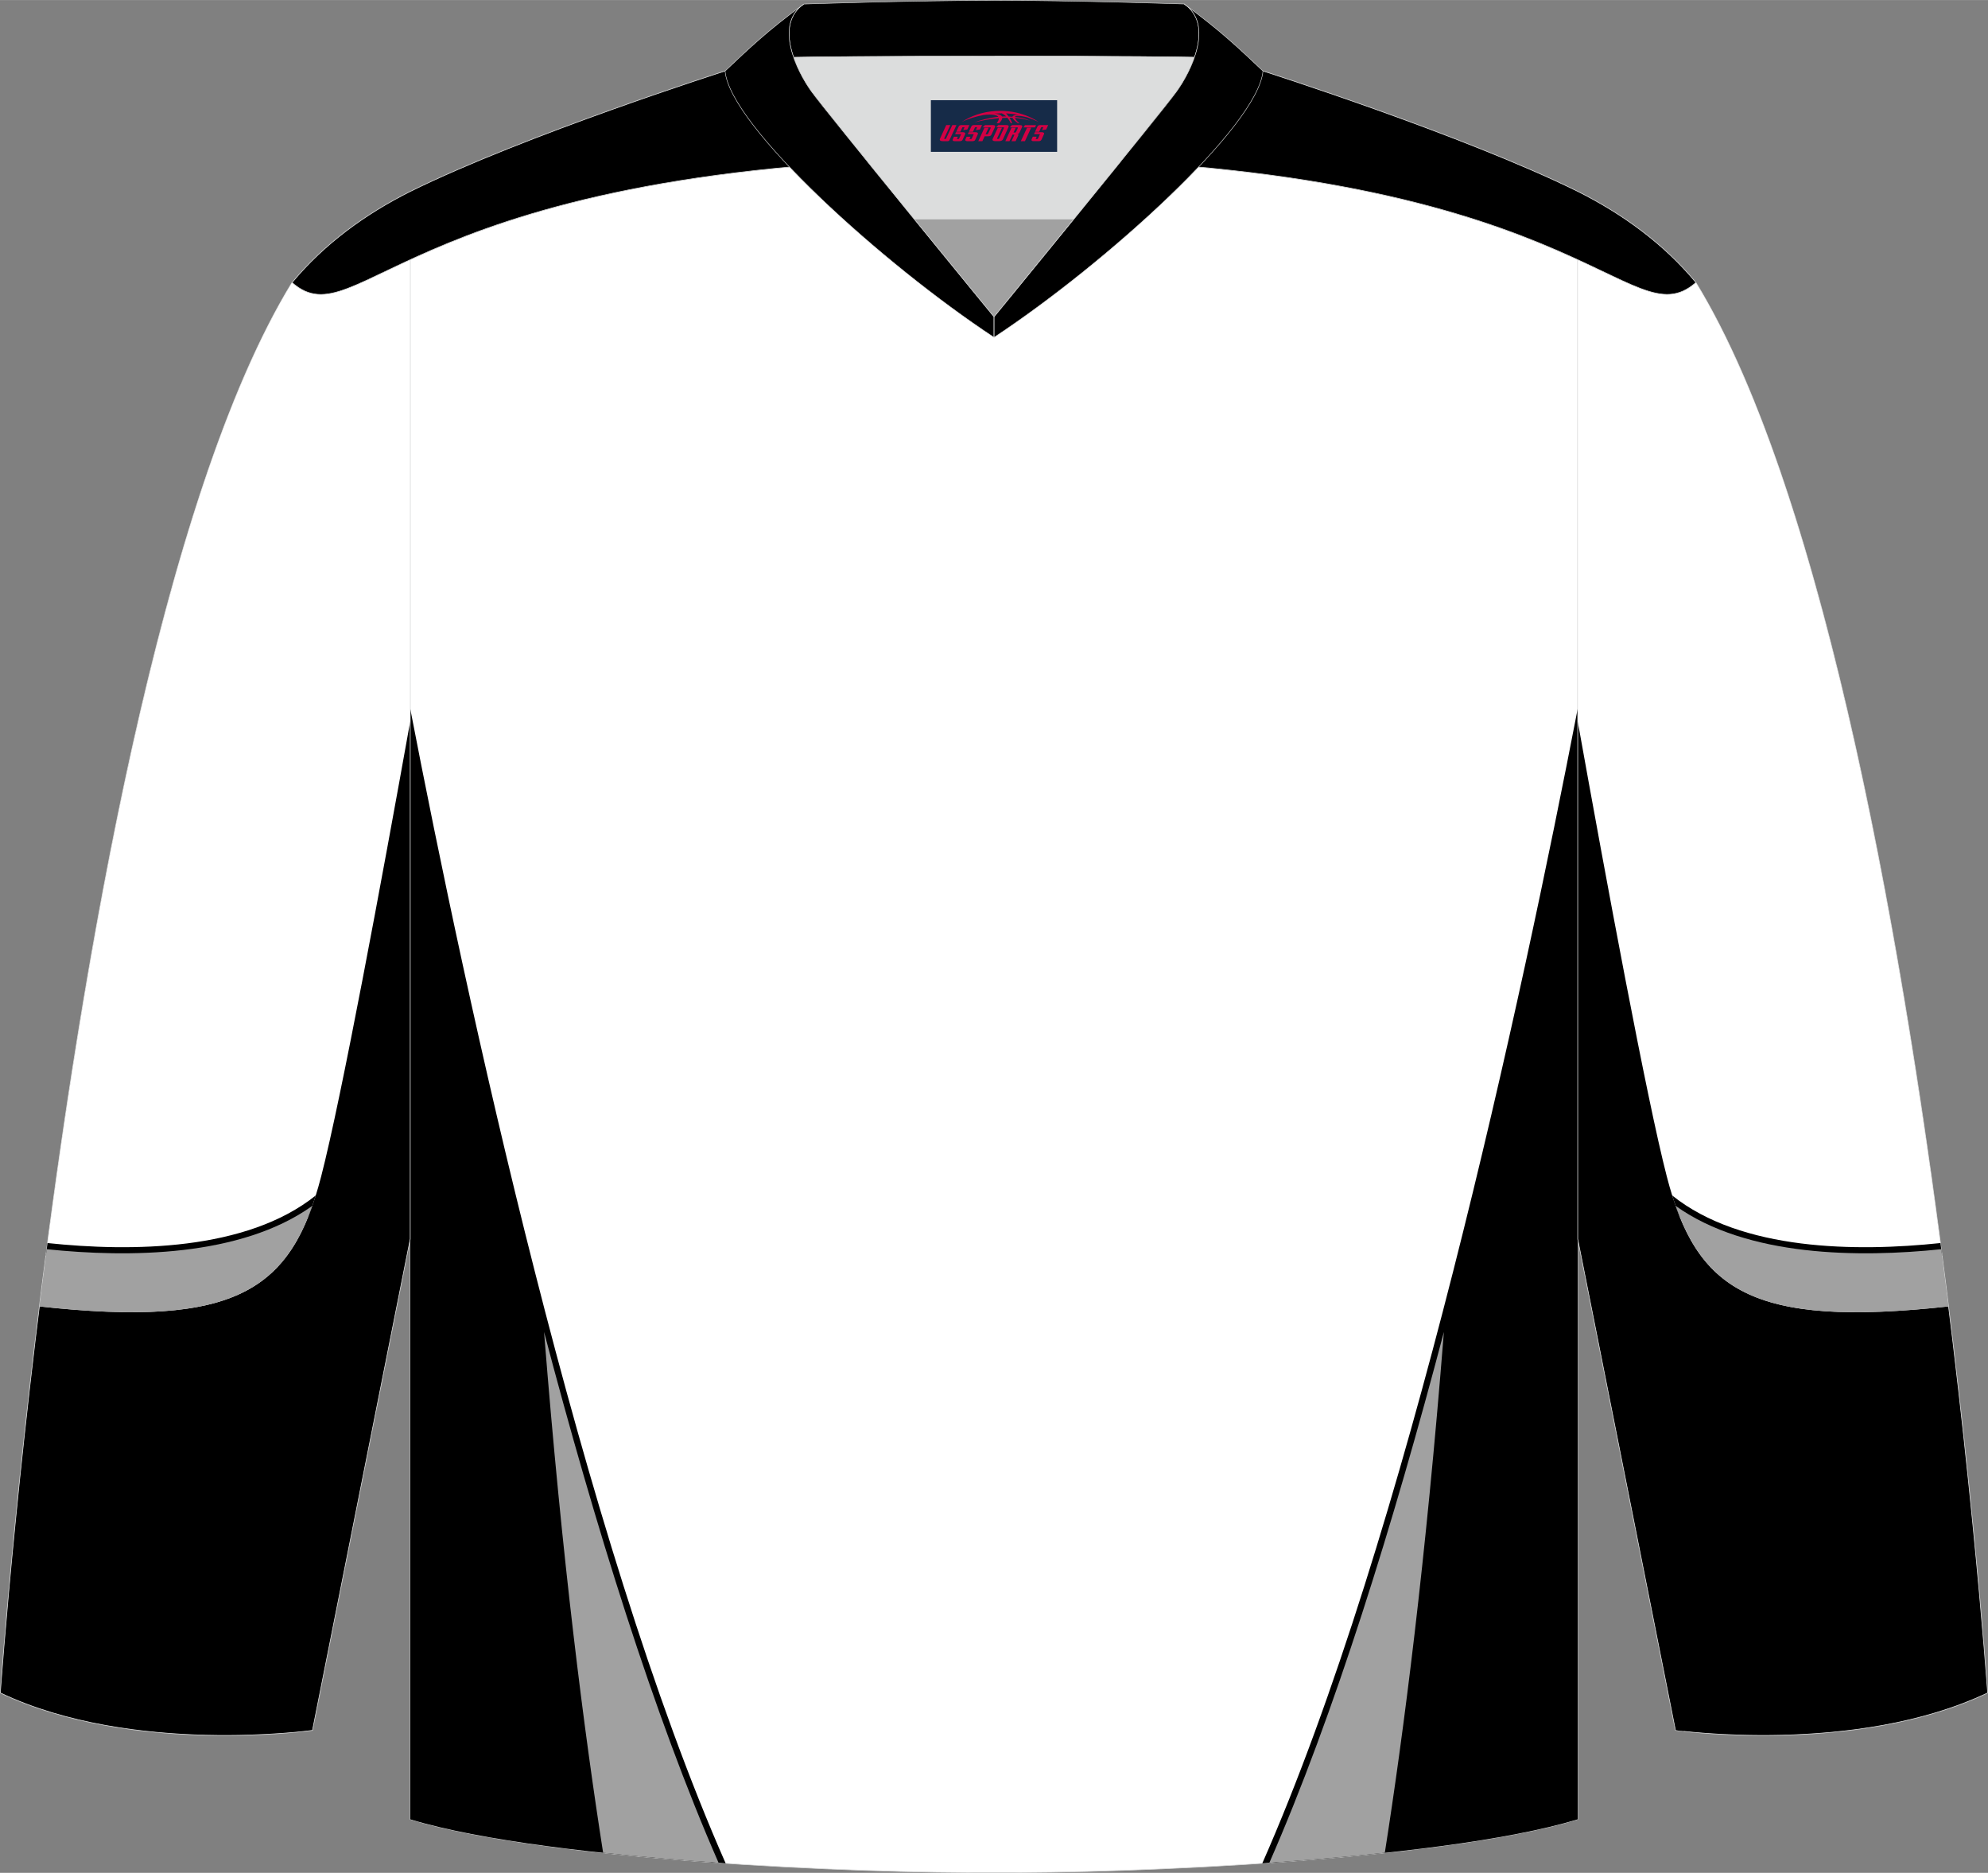 <?xml version="1.0" encoding="utf-8"?>
<!-- Generator: Adobe Illustrator 24.0.1, SVG Export Plug-In . SVG Version: 6.00 Build 0)  -->
<svg xmlns="http://www.w3.org/2000/svg" xmlns:xlink="http://www.w3.org/1999/xlink" version="1.1" id="图层_1" x="0px" y="0px" width="378.18px" height="356.23px" viewBox="0 0 377.9 355.94" enable-background="new 0 0 377.9 355.94" xml:space="preserve">
<rect x="0" y="0" width="377.9" height="355.94" fill="#808080" stroke="none"/>
<g>
	
		<path fill-rule="evenodd" clip-rule="evenodd" fill="#FFFFFF" stroke="#DCDDDD" stroke-width="0.121" stroke-miterlimit="22.926" d="   M77.98,49.35v296.42c25.5,7.76,84.99,10.3,110.96,10.1c25.97,0.2,85.46-2.34,110.96-10.1V49.35   c-16.55-7.62-46.77-19.15-110.96-19.32C124.75,30.2,94.53,41.72,77.98,49.35L77.98,49.35z"/>
	<path fill-rule="evenodd" clip-rule="evenodd" d="M299.91,147.19c-11.23,56.42-31.95,148.72-57.26,206.75l-2.7,0.19   c27.34-62.01,49.4-164.76,59.96-219.46V147.19z"/>
	<path fill-rule="evenodd" clip-rule="evenodd" d="M299.91,140.94c-10.95,55.82-32.34,153.16-58.61,213.1   c22.39-1.55,45.2-4.19,58.61-8.27V140.94z"/>
	<path fill-rule="evenodd" clip-rule="evenodd" fill="#A1A1A1" d="M263.24,352.13c3.58-22.78,7.79-55.48,11.23-99   c-9.6,36.43-20.85,72.78-33.18,100.9C248.68,353.52,256.12,352.89,263.24,352.13z"/>
	<path fill-rule="evenodd" clip-rule="evenodd" d="M77.98,134.67c10.55,54.7,32.62,157.45,59.96,219.46l-2.7-0.19   c-25.31-58.03-46.04-150.33-57.26-206.75C77.98,147.19,77.98,134.67,77.98,134.67z"/>
	<path fill-rule="evenodd" clip-rule="evenodd" d="M77.98,140.94c10.95,55.82,32.34,153.16,58.61,213.1   c-22.39-1.55-45.2-4.19-58.61-8.27C77.98,345.77,77.98,140.94,77.98,140.94z"/>
	<path fill-rule="evenodd" clip-rule="evenodd" fill="#A1A1A1" d="M114.65,352.13c-3.58-22.78-7.79-55.48-11.23-99   c9.6,36.44,20.85,72.79,33.18,100.91C129.2,353.52,121.77,352.89,114.65,352.13z"/>
	<path fill-rule="evenodd" clip-rule="evenodd" stroke="#DCDDDD" stroke-width="0.121" stroke-miterlimit="22.926" d="   M377.83,321.74c0,0-14.06-200.43-55.45-268.05l-0.03,0.02h-0.01c-5.46,4.75-10.24,1.25-22.43-4.37v186.14l18.58,93.37   C318.49,328.86,352.74,333.68,377.83,321.74z"/>
	<g>
		<path fill-rule="evenodd" clip-rule="evenodd" fill="#FFFFFF" d="M299.91,137.09c5.39,30.07,13.08,71.6,16.93,86.49    c5.59,21.59,15.94,28.83,53.56,24.7c-7.98-64.33-23.01-153.72-48.02-194.59l-0.03,0.02h-0.01c-5.46,4.75-10.24,1.25-22.43-4.37    V137.09z"/>
		<g>
			<path fill-rule="evenodd" clip-rule="evenodd" d="M368.86,236.24c-15.86,1.68-37.81,1.53-51-9.05c0.43,1.37,0.89,2.68,1.38,3.92     c13.97,9.02,34.74,9.08,49.93,7.5L368.86,236.24z"/>
			<path fill-rule="evenodd" clip-rule="evenodd" fill="#A1A1A1" d="M369.02,237.41c-15.52,1.62-36.87,1.51-50.49-8.23     c6.04,17.23,17.71,22.85,51.88,19.11C369.96,244.73,369.5,241.1,369.02,237.41z"/>
		</g>
	</g>
	<path fill-rule="evenodd" clip-rule="evenodd" stroke="#DCDDDD" stroke-width="0.121" stroke-miterlimit="22.926" d="   M0.06,321.74c0,0,14.06-200.43,55.45-268.05l0.03,0.02h0.01c5.46,4.75,10.24,1.25,22.43-4.37v186.14L59.4,328.86   C59.4,328.86,25.15,333.68,0.06,321.74z"/>
	<g>
		<path fill-rule="evenodd" clip-rule="evenodd" fill="#FFFFFF" d="M77.98,137.09c-5.39,30.07-13.08,71.6-16.93,86.49    c-5.59,21.59-15.94,28.83-53.56,24.7C15.47,183.95,30.5,94.56,55.51,53.69l0.03,0.02h0.01c5.46,4.75,10.24,1.25,22.43-4.37    C77.98,49.34,77.98,137.09,77.98,137.09z"/>
		<g>
			<path fill-rule="evenodd" clip-rule="evenodd" d="M9.03,236.24c15.86,1.68,37.81,1.53,51-9.05c-0.43,1.37-0.89,2.68-1.38,3.92     c-13.97,9.02-34.74,9.08-49.93,7.5L9.03,236.24z"/>
			<path fill-rule="evenodd" clip-rule="evenodd" fill="#A1A1A1" d="M8.87,237.41c15.52,1.62,36.87,1.51,50.49-8.23     c-6.04,17.23-17.71,22.85-51.88,19.11C7.93,244.73,8.39,241.1,8.87,237.41z"/>
		</g>
	</g>
	<path fill-rule="evenodd" clip-rule="evenodd" stroke="#DCDDDD" stroke-width="0.121" stroke-miterlimit="22.926" d="   M189.77,19.81h-0.65h-0.35h-0.65l-0.68-0.01l0,0l-0.7-0.02l-0.72-0.02l-0.74-0.03l-0.76-0.04l-0.78-0.04l0,0l-0.8-0.05l0,0   l-0.81-0.05l0,0l-0.83-0.06l-0.85-0.06l-0.86-0.07l0,0l-0.87-0.07l-0.89-0.08l-0.9-0.08l0,0l-0.91-0.09l-0.92-0.09l-0.93-0.1   l-0.93-0.1l-0.94-0.1l-0.95-0.11l-0.95-0.11l-0.96-0.11l0,0l-0.96-0.11l-0.96-0.12l0,0l-0.96-0.12l0,0l-0.96-0.12l0,0l-0.96-0.12   l0,0l-0.96-0.12l0,0l-0.96-0.13l-0.96-0.13l0,0l-0.95-0.13l-0.95-0.13l0,0l-0.94-0.13l-0.94-0.13l0,0l-0.93-0.13l0,0l-0.92-0.13   l-0.91-0.13l0,0l-0.9-0.13l-0.89-0.13l0,0l-0.88-0.13l-0.86-0.13l-0.85-0.13L150,15.63l-0.82-0.13l-0.8-0.13l0,0l-0.78-0.13   l-0.77-0.13l-0.75-0.12l-0.73-0.12l-0.71-0.12l-0.68-0.12l-0.66-0.11l0,0l-0.64-0.11l-0.61-0.11l-0.59-0.11l-0.56-0.1l-0.53-0.1   l-0.5-0.09l-0.48-0.09l-0.44-0.09l-0.41-0.08l-0.38-0.08l-0.35-0.07c0,0-38.03,12.13-59.82,22.88   c-8.53,4.27-16.34,9.94-22.47,17.32C68.4,64.97,77.3,30.32,188.94,30.02c111.64,0.3,120.54,34.95,133.44,23.66   c-6.13-7.38-13.94-13.05-22.47-17.32c-21.79-10.75-59.82-22.88-59.82-22.88l-0.35,0.07l-0.38,0.08l-0.41,0.08l-0.44,0.09   l-0.47,0.09l-0.5,0.09l-0.53,0.1l-0.56,0.1l-0.59,0.11l-0.61,0.11l-0.64,0.11l0,0l-0.66,0.11l-0.68,0.12l-0.71,0.12l-0.73,0.12   l-0.75,0.12l-0.77,0.13l-0.79,0.13l0,0l-0.8,0.13l-0.82,0.13l-0.84,0.13l-0.85,0.13l-0.86,0.13l-0.88,0.13l0,0l-0.89,0.13   l-0.9,0.13l0,0l-0.91,0.13l-0.92,0.13l0,0l-0.93,0.13l0,0l-0.94,0.13l-0.94,0.13l0,0l-0.95,0.13l-0.95,0.13l0,0l-0.96,0.13   l-0.96,0.13l0,0l-0.96,0.12l0,0l-0.96,0.12l0,0l-0.96,0.12l0,0l-0.96,0.12l0,0l-0.96,0.12l-0.96,0.11l0,0l-0.96,0.11l-0.95,0.11   l-0.95,0.11l-0.94,0.1l-0.93,0.1l-0.93,0.1L201.88,19l-0.91,0.09l0,0l-0.9,0.08l-0.89,0.08l-0.87,0.07l0,0l-0.86,0.07l-0.85,0.06   l-0.83,0.06l0,0l-0.81,0.05l0,0l-0.8,0.05l0,0l-0.78,0.04l-0.76,0.04l-0.74,0.03l-0.72,0.02l-0.7,0.02l0,0L189.77,19.81z"/>
	<path fill-rule="evenodd" clip-rule="evenodd" stroke="#DCDDDD" stroke-width="0.093" stroke-miterlimit="22.926" d="M152.8,0.76   c0,0,20.53-0.69,36-0.7V0.05c15.47,0,36.23,0.7,36.33,0.7l-0.01,0.01c3.42,2.32,3.23,6.39,1.94,10.11   c-11.89-0.24-34.91-0.19-37.93-0.19v0.01c0,0-25.53-0.07-38.27,0.19C149.57,7.16,149.38,3.08,152.8,0.76z"/>
	
		<path fill-rule="evenodd" clip-rule="evenodd" fill="#DCDDDD" stroke="#DCDDDD" stroke-width="0.093" stroke-miterlimit="22.926" d="   M150.86,10.89c12.74-0.25,38.27-0.19,38.27-0.19v-0.01c3.02-0.01,26.01-0.05,37.91,0.19c-0.88,2.53-2.26,4.91-3.36,6.44   c-1.42,1.99-10.87,13.65-19.56,24.31h-30.35l0,0c-8.69-10.66-18.14-22.32-19.56-24.31C153.11,15.78,151.73,13.42,150.86,10.89z"/>
	
		<path fill-rule="evenodd" clip-rule="evenodd" fill="#A1A1A1" stroke="#DCDDDD" stroke-width="0.093" stroke-miterlimit="22.926" d="   M173.77,41.63h30.35c-7.9,9.7-15.17,18.58-15.17,18.58S181.67,51.33,173.77,41.63z"/>
	<path fill-rule="evenodd" clip-rule="evenodd" stroke="#DCDDDD" stroke-width="0.093" stroke-miterlimit="5.759" d="M152.8,0.76   c-6.96,5.09-10.4,8.42-14.97,12.73c0.91,10.42,30.04,36.72,51.11,50.61v-3.89c0,0-32.02-39.09-34.73-42.89   C151.5,13.52,147.05,4.65,152.8,0.76z"/>
	
	<path fill-rule="evenodd" clip-rule="evenodd" stroke="#DCDDDD" stroke-width="0.093" stroke-miterlimit="5.759" d="M225.11,0.76   c6.96,5.09,10.4,8.42,14.97,12.73c-0.91,10.42-30.04,36.72-51.11,50.61v-3.89c0,0,32.02-39.09,34.73-42.89   C226.41,13.52,230.86,4.65,225.11,0.76z"/>
</g>
<g id="tag_logo">
	<rect y="19.03" fill="#162B48" width="24" height="9.818" x="176.95"/>
	<g>
		<path fill="#D30044" d="M192.91,22.22l0.005-0.011c0.131-0.311,1.085-0.262,2.351,0.071c0.715,0.24,1.44,0.54,2.193,0.9    c-0.218-0.147-0.447-0.289-0.682-0.42l0.011,0.005l-0.011-0.005c-1.478-0.845-3.218-1.418-5.1-1.62    c-1.282-0.115-1.658-0.082-2.411-0.055c-2.449,0.142-4.68,0.905-6.458,2.095c1.26-0.638,2.722-1.075,4.195-1.336    c1.467-0.18,2.476-0.033,2.771,0.344c-1.691,0.175-3.469,0.633-4.555,1.075c1.156-0.338,2.967-0.665,4.647-0.813    c0.016,0.251-0.115,0.567-0.415,0.96h0.475c0.376-0.382,0.584-0.725,0.595-1.004c0.333-0.022,0.66-0.033,0.971-0.033    C191.74,22.66,191.95,23.01,192.15,23.4h0.262c-0.125-0.344-0.295-0.687-0.518-1.036c0.207,0,0.393,0.005,0.567,0.011    c0.104,0.267,0.496,0.66,1.058,1.025h0.245c-0.442-0.365-0.753-0.753-0.835-1.004c1.047,0.065,1.696,0.224,2.885,0.513    C194.73,22.48,193.99,22.31,192.91,22.22z M190.47,22.13c-0.164-0.295-0.655-0.485-1.402-0.551    c0.464-0.033,0.922-0.055,1.364-0.055c0.311,0.147,0.589,0.344,0.84,0.589C191.01,22.11,190.74,22.12,190.47,22.13z M192.45,22.18c-0.224-0.016-0.458-0.027-0.715-0.044c-0.147-0.202-0.311-0.398-0.502-0.6c0.082,0,0.164,0.005,0.24,0.011    c0.72,0.033,1.429,0.125,2.138,0.273C192.94,21.78,192.56,21.94,192.45,22.18z"/>
		<path fill="#D30044" d="M179.87,23.76L178.7,26.31C178.52,26.68,178.79,26.82,179.27,26.82l0.873,0.005    c0.115,0,0.251-0.049,0.327-0.175l1.342-2.891H181.03L179.81,26.39H179.64c-0.147,0-0.185-0.033-0.147-0.125l1.156-2.504H179.87L179.87,23.76z M181.73,25.11h1.271c0.36,0,0.584,0.125,0.442,0.425L182.97,26.57C182.87,26.79,182.6,26.82,182.37,26.82H181.45c-0.267,0-0.442-0.136-0.349-0.333l0.235-0.513h0.742L181.9,26.35C181.88,26.4,181.92,26.41,181.98,26.41h0.18    c0.082,0,0.125-0.016,0.147-0.071l0.376-0.813c0.011-0.022,0.011-0.044-0.055-0.044H181.56L181.73,25.11L181.73,25.11z M182.55,25.04h-0.78l0.475-1.025c0.098-0.218,0.338-0.256,0.578-0.256H184.27L183.88,24.6L183.1,24.72l0.262-0.562H183.07c-0.082,0-0.12,0.016-0.147,0.071L182.55,25.04L182.55,25.04z M184.14,25.11L183.97,25.48h1.069c0.06,0,0.06,0.016,0.049,0.044    L184.71,26.34C184.69,26.39,184.65,26.41,184.57,26.41H184.39c-0.055,0-0.104-0.011-0.082-0.06l0.175-0.376H183.74L183.51,26.49C183.41,26.68,183.59,26.82,183.86,26.82h0.916c0.24,0,0.502-0.033,0.605-0.251l0.475-1.031c0.142-0.3-0.082-0.425-0.442-0.425H184.14L184.14,25.11z M184.95,25.04l0.371-0.818c0.022-0.055,0.06-0.071,0.147-0.071h0.295L185.5,24.71l0.791-0.115l0.387-0.845H185.23c-0.24,0-0.48,0.038-0.578,0.256L184.18,25.04L184.95,25.04L184.95,25.04z M187.35,25.5h0.278c0.087,0,0.153-0.022,0.202-0.115    l0.496-1.075c0.033-0.076-0.011-0.12-0.125-0.12H186.8l0.431-0.431h1.522c0.355,0,0.485,0.153,0.393,0.355l-0.676,1.445    c-0.06,0.125-0.175,0.333-0.644,0.327l-0.649-0.005L186.74,26.82H185.96l1.178-2.558h0.785L187.35,25.5L187.35,25.5z     M189.94,26.31c-0.022,0.049-0.06,0.076-0.142,0.076h-0.191c-0.082,0-0.109-0.027-0.082-0.076l0.944-2.051h-0.785l-0.987,2.138    c-0.125,0.273,0.115,0.415,0.453,0.415h0.72c0.327,0,0.649-0.071,0.769-0.322l1.085-2.384c0.093-0.202-0.06-0.355-0.415-0.355    h-1.533l-0.431,0.431h1.38c0.115,0,0.164,0.033,0.131,0.104L189.94,26.31L189.94,26.31z M192.66,25.18h0.278    c0.087,0,0.158-0.022,0.202-0.115l0.344-0.753c0.033-0.076-0.011-0.12-0.125-0.12h-1.402l0.425-0.431h1.527    c0.355,0,0.485,0.153,0.393,0.355l-0.529,1.124c-0.044,0.093-0.147,0.18-0.393,0.18c0.224,0.011,0.256,0.158,0.175,0.327    l-0.496,1.075h-0.785l0.54-1.167c0.022-0.055-0.005-0.087-0.104-0.087h-0.235L191.89,26.82h-0.785l1.178-2.558h0.785L192.66,25.18L192.66,25.18z M195.23,24.27L194.05,26.82h0.785l1.184-2.558H195.23L195.23,24.27z M196.74,24.2l0.202-0.431h-2.1l-0.295,0.431    H196.74L196.74,24.2z M196.72,25.11h1.271c0.36,0,0.584,0.125,0.442,0.425l-0.475,1.031c-0.104,0.218-0.371,0.251-0.605,0.251    h-0.916c-0.267,0-0.442-0.136-0.349-0.333l0.235-0.513h0.742L196.89,26.35c-0.022,0.049,0.022,0.06,0.082,0.06h0.18    c0.082,0,0.125-0.016,0.147-0.071l0.376-0.813c0.011-0.022,0.011-0.044-0.049-0.044h-1.069L196.72,25.11L196.72,25.11z     M197.53,25.04H196.75l0.475-1.025c0.098-0.218,0.338-0.256,0.578-0.256h1.451l-0.387,0.845l-0.791,0.115l0.262-0.562h-0.295    c-0.082,0-0.12,0.016-0.147,0.071L197.53,25.04z"/>
	</g>
</g>
</svg>